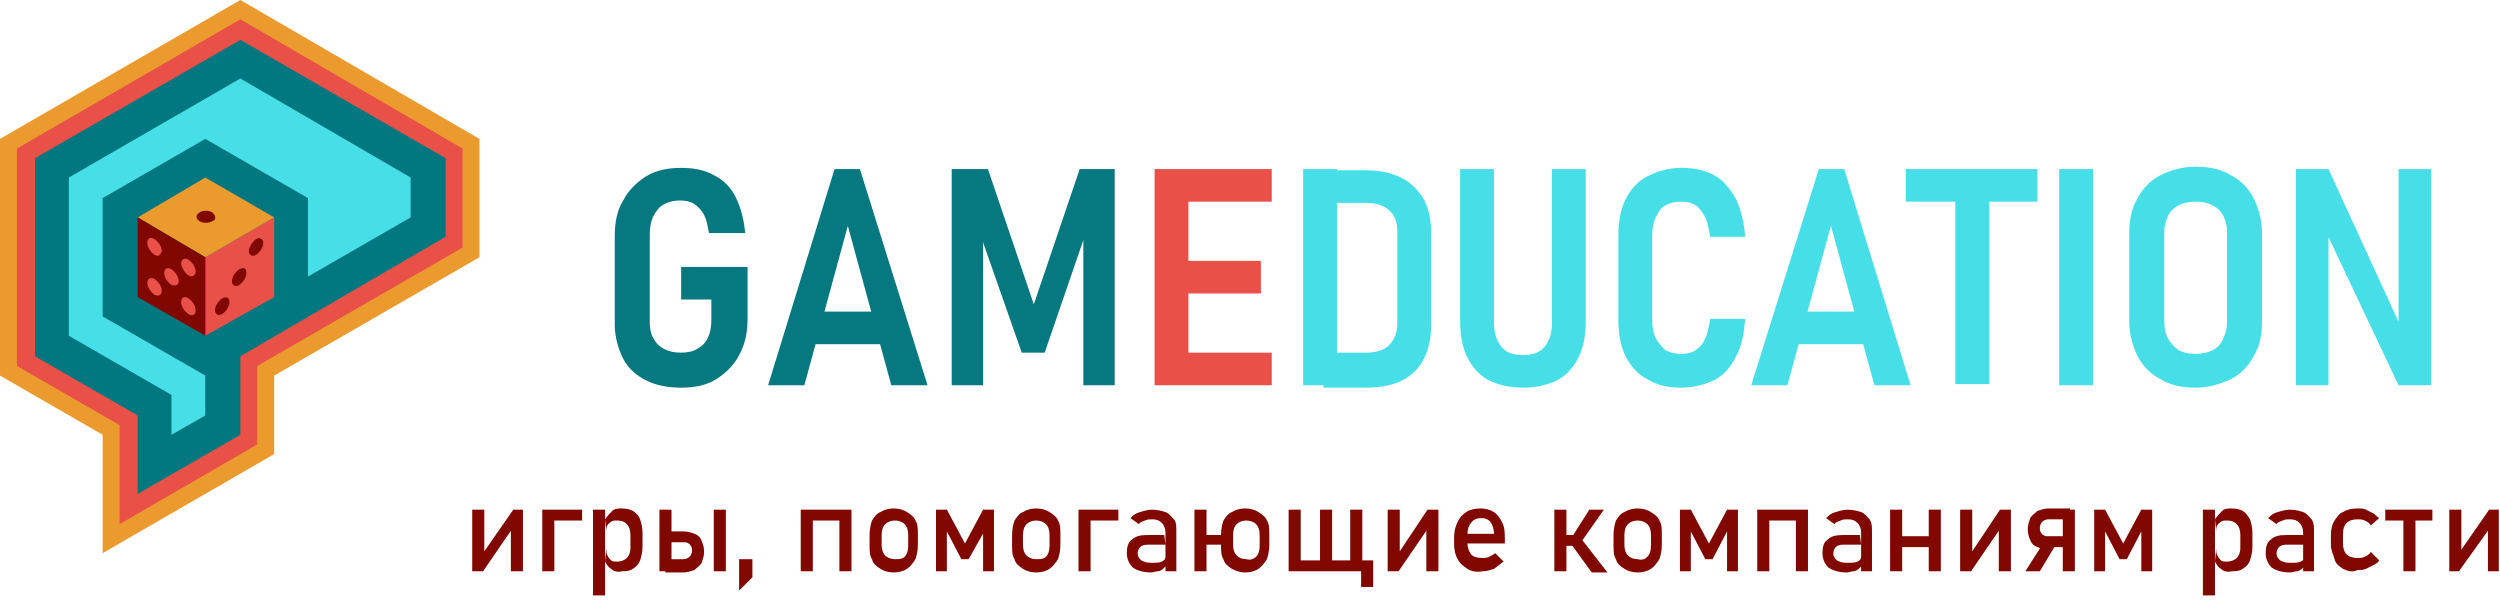 <?xml version="1.0" encoding="UTF-8"?> <svg xmlns="http://www.w3.org/2000/svg" width="207" height="50" viewBox="0 0 207 50" fill="none"><path d="M89.4 14H92.3V31.9H89.7V18.5L89.9 19.3L86.5 29.2H84.6L81.2 19.5L81.4 18.5V31.9H78.8V14H81.8L85.6 25.2L89.4 14ZM66.6 25.8H73.9V28.5H66.6V25.8ZM69.1 14H71.2L76.8 31.9H73.8L70.2 18.7L66.6 31.9H63.6L69.1 14ZM61.9 22.1V26.4C61.9 27.5 61.7 28.5 61.2 29.4C60.8 30.2 60.1 30.9 59.3 31.4C58.5 31.9 57.5 32.1 56.4 32.1C55.3 32.1 54.3 31.9 53.5 31.5C52.7 31.1 52 30.5 51.6 29.7C51.2 28.9 50.9 27.9 50.9 26.9V19.6C50.9 18.4 51.1 17.4 51.6 16.6C52 15.8 52.7 15.1 53.5 14.6C54.3 14.1 55.3 13.9 56.4 13.9C57.5 13.9 58.4 14.1 59.1 14.5C59.9 14.9 60.5 15.5 60.9 16.3C61.3 17.1 61.6 18.1 61.7 19.3H58.7C58.6 18.7 58.5 18.2 58.3 17.8C58.1 17.4 57.8 17.1 57.5 16.9C57.2 16.7 56.8 16.6 56.3 16.6C55.8 16.6 55.4 16.7 55 16.9C54.6 17.1 54.3 17.5 54.1 17.9C53.9 18.3 53.8 18.8 53.8 19.4V26.7C53.8 27.2 53.9 27.7 54.1 28C54.3 28.4 54.6 28.7 55 28.9C55.4 29.1 55.8 29.2 56.4 29.2C56.9 29.2 57.4 29.1 57.7 28.9C58.1 28.7 58.4 28.4 58.6 28C58.8 27.6 58.9 27.1 58.9 26.5V24.8H56.4V22.1H61.9Z" fill="#057880"></path><path d="M190.1 14H192.8L198.9 27.3L198.6 27.7V14H201.3V31.9H198.6L192.5 19L192.8 18.6V31.9H190.1V14ZM181.8 29.3C182.3 29.3 182.8 29.2 183.2 29C183.6 28.8 183.9 28.5 184.1 28C184.3 27.6 184.4 27.1 184.4 26.6V19.3C184.4 18.7 184.3 18.3 184.1 17.9C183.9 17.5 183.6 17.2 183.2 17C182.8 16.8 182.4 16.7 181.8 16.7C181.2 16.7 180.8 16.8 180.4 17C180 17.2 179.7 17.5 179.5 17.9C179.3 18.3 179.2 18.8 179.2 19.3V26.6C179.2 27.2 179.3 27.6 179.5 28C179.7 28.4 180 28.7 180.4 29C180.8 29.2 181.2 29.3 181.8 29.3ZM181.8 32.1C180.7 32.1 179.7 31.9 178.9 31.4C178.1 31 177.4 30.3 177 29.5C176.6 28.7 176.3 27.7 176.3 26.6V19.3C176.3 18.2 176.5 17.2 177 16.4C177.4 15.6 178.1 14.9 178.9 14.5C179.7 14.1 180.7 13.8 181.8 13.8C182.9 13.8 183.9 14 184.7 14.5C185.5 14.9 186.2 15.6 186.6 16.4C187 17.2 187.3 18.2 187.3 19.3V26.6C187.3 27.7 187.1 28.7 186.6 29.5C186.2 30.3 185.5 31 184.7 31.4C183.8 31.8 182.9 32.1 181.8 32.1ZM173.3 31.9H170.5V14H173.3V31.9ZM157.8 14H168.7V16.7H157.8V14ZM161.9 15.4H164.7V31.8H161.9V15.4ZM148.1 25.8H155.4V28.5H148.1V25.8ZM150.6 14H152.7L158.2 31.9H155.2L151.6 18.7L148 31.9H145L150.6 14ZM139.2 32.1C138.1 32.1 137.2 31.9 136.4 31.4C135.6 31 135 30.3 134.6 29.5C134.2 28.7 134 27.7 134 26.5V19.5C134 18.3 134.2 17.3 134.6 16.5C135 15.7 135.6 15 136.4 14.6C137.2 14.2 138.1 13.9 139.2 13.9C140.3 13.9 141.2 14.1 141.9 14.5C142.7 14.9 143.2 15.6 143.7 16.4C144.1 17.2 144.4 18.3 144.5 19.6H141.6C141.5 19 141.4 18.4 141.2 18C141 17.6 140.7 17.2 140.4 17C140.1 16.8 139.7 16.7 139.2 16.7C138.7 16.7 138.3 16.8 137.9 17C137.5 17.2 137.3 17.6 137.1 18C136.9 18.4 136.8 18.9 136.8 19.5V26.5C136.8 27.1 136.9 27.6 137.1 28C137.3 28.4 137.6 28.7 137.9 29C138.3 29.2 138.7 29.3 139.2 29.3C139.7 29.3 140.1 29.2 140.4 29C140.7 28.8 141 28.5 141.2 28C141.4 27.6 141.5 27 141.6 26.4H144.5C144.4 27.7 144.2 28.7 143.7 29.6C143.3 30.4 142.7 31.1 141.9 31.5C141.2 31.8 140.3 32.1 139.2 32.1ZM126.2 32.1C125.1 32.1 124.1 31.9 123.3 31.5C122.5 31.1 121.9 30.4 121.5 29.6C121.1 28.8 120.9 27.8 120.9 26.6V14H123.7V26.7C123.7 27.5 123.9 28.2 124.3 28.7C124.7 29.2 125.3 29.4 126.1 29.4C126.9 29.4 127.5 29.2 127.9 28.7C128.3 28.2 128.5 27.6 128.5 26.7V14H131.3V26.6C131.3 27.8 131.1 28.8 130.7 29.6C130.3 30.4 129.7 31.1 128.9 31.5C128.3 31.8 127.3 32.1 126.2 32.1ZM107.9 14H110.7V31.9H107.9V14ZM109.6 29.2H113.1C113.9 29.2 114.6 29 115 28.6C115.4 28.2 115.7 27.6 115.7 26.8V19.2C115.7 18.4 115.5 17.8 115 17.4C114.6 17 113.9 16.8 113.1 16.8H109.6V14.1H113.1C114.2 14.1 115.2 14.3 116 14.7C116.8 15.1 117.4 15.7 117.9 16.5C118.3 17.3 118.5 18.2 118.5 19.3V26.9C118.5 28 118.3 28.9 117.9 29.7C117.5 30.5 116.9 31.1 116.1 31.5C115.3 31.9 114.3 32.1 113.1 32.1H109.6V29.2Z" fill="#47DFE7"></path><path fill-rule="evenodd" clip-rule="evenodd" d="M22.7 37.6L8.5 45.8V36L0 31.1V11.5L19.9 0L39.7 11.5V21.3L22.7 31.1V37.6Z" fill="#EB9A2E"></path><path fill-rule="evenodd" clip-rule="evenodd" d="M21.3 36.8L9.9 43.4V35.2L1.4 30.3V12.3L19.9 1.6L38.3 12.3V20.5L21.3 30.3V36.8Z" fill="#E85048"></path><path fill-rule="evenodd" clip-rule="evenodd" d="M19.9 36L11.4 40.9V34.4L2.9 29.5V13.1L19.9 3.3L36.9 13.1V19.6L19.9 29.5V36Z" fill="#017880"></path><path fill-rule="evenodd" clip-rule="evenodd" d="M8.499 26.2L16.999 31.1V34.4L14.199 36V32.7L5.699 27.8V14.7L19.899 6.5L33.999 14.7V18L25.499 22.9V16.4L16.999 11.5L8.499 16.4V26.2Z" fill="#47DFE7"></path><path fill-rule="evenodd" clip-rule="evenodd" d="M22.7 24.6V18L17 21.3V27.8L22.7 24.6Z" fill="#E85048"></path><path fill-rule="evenodd" clip-rule="evenodd" d="M17 14.7L11.4 18L17 21.3L22.7 18L17 14.7Z" fill="#EB9A2E"></path><path fill-rule="evenodd" clip-rule="evenodd" d="M17 21.3L11.4 18V24.6L17 27.8V21.3Z" fill="#800800"></path><path fill-rule="evenodd" clip-rule="evenodd" d="M17.6 18.3C17.3 18.5 16.8 18.5 16.5 18.3C16.2 18.1 16.2 17.8 16.5 17.6C16.8 17.4 17.3 17.4 17.6 17.6C17.9 17.9 17.9 18.2 17.6 18.3Z" fill="#800800"></path><path fill-rule="evenodd" clip-rule="evenodd" d="M20.401 22.6C20.401 23 20.101 23.4 19.801 23.6C19.501 23.8 19.201 23.6 19.201 23.3C19.201 22.9 19.501 22.5 19.801 22.3C20.201 22.1 20.401 22.2 20.401 22.6ZM21.801 20.1C21.801 20.5 21.501 20.9 21.201 21.1C20.901 21.3 20.601 21.1 20.601 20.8C20.601 20.5 20.901 20 21.201 19.8C21.501 19.6 21.801 19.8 21.801 20.1ZM19.001 25C19.001 25.4 18.701 25.8 18.401 26C18.101 26.2 17.801 26 17.801 25.7C17.801 25.3 18.101 24.9 18.401 24.7C18.801 24.5 19.001 24.7 19.001 25Z" fill="#800800"></path><path fill-rule="evenodd" clip-rule="evenodd" d="M14.199 23.6C13.899 23.4 13.599 23 13.599 22.6C13.599 22.2 13.899 22.1 14.199 22.3C14.499 22.5 14.799 22.9 14.799 23.3C14.799 23.6 14.499 23.7 14.199 23.6ZM12.799 21.1C12.499 20.9 12.199 20.5 12.199 20.1C12.199 19.7 12.499 19.6 12.799 19.8C13.099 20 13.399 20.4 13.399 20.8C13.299 21.1 13.099 21.3 12.799 21.1ZM15.599 26C15.299 25.8 14.999 25.4 14.999 25C14.999 24.6 15.299 24.5 15.599 24.7C15.899 24.9 16.199 25.3 16.199 25.7C16.199 26.1 15.899 26.2 15.599 26ZM15.599 22.8C15.899 23 16.199 22.8 16.199 22.5C16.199 22.1 15.899 21.7 15.599 21.5C15.299 21.3 14.999 21.5 14.999 21.8C14.999 22.1 15.299 22.6 15.599 22.8ZM12.799 24.4C13.099 24.6 13.399 24.4 13.399 24.1C13.399 23.7 13.099 23.3 12.799 23.1C12.499 22.9 12.199 23.1 12.199 23.4C12.199 23.8 12.499 24.2 12.799 24.4Z" fill="#E85048"></path><path d="M96.8 14H105.3V16.7H96.8V14ZM96.8 21.6H104.4V24.3H96.8V21.6ZM96.8 29.2H105.3V31.9H96.8V29.2ZM95.6 14H98.4V31.9H95.6V14Z" fill="#E85048"></path><path d="M42.3 47.3V43.7L42.4 43.8L40 47.3H39.1V42.2H40.1V45.9L40 45.8L42.5 42.2H43.3V47.3H42.3Z" fill="#800800"></path><path d="M44.9 42.2H45.9V47.3H44.9V42.2ZM45.4 42.2H48.2V43.1H45.4V42.2Z" fill="#800800"></path><path d="M49.1 42.2H50.1V49.3H49.1V42.2ZM50.6 47.1C50.4 47 50.2 46.7 50.1 46.5L50.2 45.4C50.2 45.6 50.2 45.8 50.3 46C50.4 46.2 50.5 46.3 50.6 46.4C50.7 46.5 50.9 46.5 51.1 46.5C51.4 46.5 51.7 46.4 51.9 46.2C52.1 46 52.2 45.7 52.2 45.4V44.3C52.2 43.9 52.1 43.6 51.9 43.4C51.7 43.2 51.5 43.1 51.1 43.1C50.9 43.1 50.7 43.1 50.6 43.2C50.5 43.3 50.3 43.4 50.3 43.5C50.2 43.6 50.2 43.8 50.2 44L50.1 43C50.3 42.7 50.5 42.5 50.7 42.3C50.9 42.1 51.2 42.1 51.5 42.1C51.9 42.1 52.2 42.2 52.4 42.3C52.7 42.5 52.9 42.7 53 43C53.1 43.3 53.2 43.7 53.2 44.1V45.3C53.2 45.7 53.1 46.1 53 46.4C52.9 46.7 52.7 46.9 52.4 47.1C52.1 47.3 51.8 47.3 51.5 47.3C51.1 47.4 50.8 47.3 50.6 47.1Z" fill="#800800"></path><path d="M54.6 42.2H55.6V47.3H54.6V42.2ZM55.1 46.3H56.6C56.8 46.3 57 46.2 57.1 46.1C57.2 46 57.3 45.8 57.3 45.6C57.3 45.5 57.3 45.3 57.2 45.2C57.1 45.1 57.1 45 57 45C56.9 44.9 56.8 44.9 56.6 44.9H55.1V44H56.6C56.9 44 57.3 44.1 57.5 44.2C57.8 44.3 58 44.5 58.1 44.8C58.2 45 58.3 45.3 58.3 45.7C58.3 46 58.2 46.3 58.1 46.6C58 46.8 57.7 47 57.5 47.2C57.2 47.3 56.9 47.4 56.6 47.4H55.1V46.3ZM59.1 42.2H60.1V47.3H59.1V42.2Z" fill="#800800"></path><path d="M61.199 46.3H62.299V47.8L61.199 48.9V46.3Z" fill="#800800"></path><path d="M66.301 42.2H67.301V47.3H66.301V42.2ZM67.001 42.2H70.101V43.1H67.001V42.2ZM69.501 42.2H70.501V47.3H69.501V42.2Z" fill="#800800"></path><path d="M72.9 47.1C72.6 46.9 72.3 46.7 72.2 46.3C72 46 72 45.6 72 45.1V44.3C72 43.8 72.1 43.4 72.2 43.1C72.4 42.8 72.6 42.5 72.9 42.4C73.2 42.2 73.6 42.1 74 42.1C74.4 42.1 74.8 42.2 75.1 42.4C75.4 42.6 75.7 42.8 75.8 43.1C76 43.4 76 43.8 76 44.3V45.1C76 45.6 75.9 46 75.8 46.3C75.6 46.6 75.4 46.9 75.1 47.1C74.8 47.3 74.4 47.4 74 47.4C73.6 47.4 73.2 47.3 72.9 47.1ZM74.9 46.1C75.1 45.9 75.2 45.6 75.2 45.2V44.3C75.2 43.9 75.1 43.6 74.9 43.4C74.7 43.2 74.4 43.1 74.1 43.1C73.8 43.1 73.5 43.2 73.3 43.4C73.1 43.6 73 43.9 73 44.3V45.1C73 45.5 73.1 45.8 73.3 46C73.5 46.2 73.8 46.3 74.1 46.3C74.4 46.3 74.7 46.3 74.9 46.1Z" fill="#800800"></path><path d="M81.4 42.2H82.3V47.3H81.4V43.7L81.5 44L80.2 46.3H79.6L78.4 44V43.7V47.3H77.5V42.2H78.4L79.9 45L81.4 42.2Z" fill="#800800"></path><path d="M84.701 47.1C84.401 46.9 84.101 46.7 84.001 46.3C83.801 46 83.801 45.6 83.801 45.1V44.3C83.801 43.8 83.901 43.4 84.001 43.1C84.201 42.8 84.401 42.5 84.701 42.4C85.001 42.2 85.401 42.1 85.801 42.1C86.201 42.1 86.601 42.2 86.901 42.4C87.201 42.6 87.501 42.8 87.601 43.1C87.801 43.4 87.801 43.8 87.801 44.3V45.1C87.801 45.6 87.701 46 87.601 46.3C87.401 46.6 87.201 46.9 86.901 47.1C86.601 47.3 86.201 47.4 85.801 47.4C85.401 47.4 85.001 47.3 84.701 47.1ZM86.601 46.1C86.801 45.9 86.901 45.6 86.901 45.2V44.3C86.901 43.9 86.801 43.6 86.601 43.4C86.401 43.2 86.101 43.1 85.801 43.1C85.501 43.1 85.201 43.2 85.001 43.4C84.801 43.6 84.701 43.9 84.701 44.3V45.1C84.701 45.5 84.801 45.8 85.001 46C85.201 46.2 85.501 46.3 85.801 46.3C86.101 46.3 86.401 46.3 86.601 46.1Z" fill="#800800"></path><path d="M89.301 42.2H90.301V47.3H89.301V42.2ZM89.801 42.2H92.601V43.1H89.801V42.2Z" fill="#800800"></path><path d="M93.801 47C93.501 46.7 93.301 46.3 93.301 45.8C93.301 45.3 93.401 44.9 93.701 44.7C94.001 44.4 94.401 44.3 95.001 44.3H96.401L96.501 45.1H95.001C94.701 45.1 94.501 45.2 94.401 45.3C94.301 45.4 94.201 45.6 94.201 45.8C94.201 46.1 94.301 46.2 94.501 46.4C94.701 46.5 94.901 46.6 95.301 46.6C95.701 46.6 96.001 46.6 96.201 46.5C96.401 46.4 96.501 46.3 96.501 46.1L96.601 46.8C96.501 46.9 96.401 47 96.301 47.1C96.201 47.2 96.001 47.3 95.901 47.3C95.701 47.3 95.501 47.4 95.301 47.4C94.601 47.4 94.101 47.2 93.801 47ZM96.501 44.1C96.501 43.8 96.401 43.5 96.201 43.3C96.001 43.1 95.801 43 95.401 43C95.201 43 95.001 43 94.801 43.1C94.601 43.2 94.401 43.2 94.301 43.4L93.601 42.9C93.801 42.7 94.001 42.5 94.401 42.4C94.701 42.3 95.101 42.2 95.401 42.2C95.801 42.2 96.201 42.3 96.501 42.4C96.801 42.5 97.001 42.8 97.201 43C97.401 43.2 97.401 43.6 97.401 44V47.3H96.501V44.1Z" fill="#800800"></path><path d="M98.9 42.2H99.9V47.3H98.9V42.2ZM99.5 44.3H101.7V45.1H99.5V44.3ZM102 47.1C101.7 46.9 101.4 46.7 101.3 46.3C101.1 46 101.1 45.6 101.1 45.1V44.3C101.1 43.8 101.2 43.4 101.3 43.1C101.5 42.8 101.7 42.5 102 42.4C102.3 42.2 102.7 42.1 103.1 42.1C103.5 42.1 103.9 42.2 104.2 42.4C104.5 42.6 104.8 42.8 104.9 43.1C105.1 43.4 105.1 43.8 105.1 44.3V45.1C105.1 45.6 105 46 104.9 46.3C104.7 46.6 104.5 46.9 104.2 47.1C103.9 47.3 103.5 47.4 103.1 47.4C102.7 47.4 102.4 47.3 102 47.1ZM104 46.1C104.2 45.9 104.3 45.6 104.3 45.2V44.3C104.3 43.9 104.2 43.6 104 43.4C103.8 43.2 103.5 43.1 103.2 43.1C102.9 43.1 102.6 43.2 102.4 43.4C102.2 43.6 102.1 43.9 102.1 44.3V45.1C102.1 45.5 102.2 45.8 102.4 46C102.6 46.2 102.9 46.3 103.2 46.3C103.5 46.4 103.8 46.3 104 46.1Z" fill="#800800"></path><path d="M106.699 42.2H107.699V47.3H106.699V42.2ZM107.299 46.4H112.299V47.3H107.299V46.4ZM109.299 42.2H110.299V47.3H109.299V42.2ZM111.799 42.2H112.799V47.3H111.799V42.2ZM112.699 46.4H113.699V48.6H112.699V46.4Z" fill="#800800"></path><path d="M118.1 47.3V43.7L118.2 43.8L115.8 47.3H114.9V42.2H115.9V45.9L115.8 45.8L118.2 42.2H119.1V47.3H118.1Z" fill="#800800"></path><path d="M121.5 47.1C121.2 46.9 120.9 46.7 120.7 46.3C120.5 46 120.4 45.5 120.4 45.1V44.5C120.4 44 120.5 43.6 120.7 43.2C120.9 42.8 121.1 42.6 121.4 42.4C121.7 42.2 122.1 42.1 122.6 42.1C123 42.1 123.4 42.2 123.7 42.4C124 42.6 124.2 42.9 124.4 43.3C124.6 43.7 124.6 44.2 124.6 44.7V45H121.2V44.2H123.7C123.7 43.8 123.6 43.5 123.4 43.2C123.2 43 123 42.9 122.7 42.9C122.3 42.9 122 43 121.8 43.3C121.6 43.5 121.5 43.9 121.5 44.3V44.9C121.5 45.3 121.6 45.6 121.8 45.9C122 46.1 122.3 46.2 122.7 46.2C122.9 46.2 123.1 46.2 123.3 46.1C123.5 46 123.7 45.9 123.8 45.8L124.5 46.5C124.2 46.7 124 46.9 123.7 47.1C123.4 47.2 123.1 47.3 122.8 47.3C122.2 47.4 121.8 47.3 121.5 47.1Z" fill="#800800"></path><path d="M128.699 42.2H129.699V47.3H128.699V42.2ZM129.199 44.3H130.999V45.2H129.199V44.3ZM130.199 44.4L131.599 42.2H132.799L130.699 45.2L130.199 44.4ZM130.199 45.2L130.999 44.7L133.099 47.4H131.799L130.199 45.2Z" fill="#800800"></path><path d="M134.5 47.1C134.2 46.9 133.9 46.7 133.8 46.3C133.6 46 133.6 45.6 133.6 45.1V44.3C133.6 43.8 133.7 43.4 133.8 43.1C134 42.8 134.2 42.5 134.5 42.4C134.8 42.2 135.2 42.1 135.6 42.1C136 42.1 136.4 42.2 136.7 42.4C137 42.6 137.3 42.8 137.4 43.1C137.6 43.4 137.6 43.8 137.6 44.3V45.1C137.6 45.6 137.5 46 137.4 46.3C137.2 46.6 137 46.9 136.7 47.1C136.4 47.3 136 47.4 135.6 47.4C135.2 47.4 134.8 47.3 134.5 47.1ZM136.4 46.1C136.6 45.9 136.7 45.6 136.7 45.2V44.3C136.7 43.9 136.6 43.6 136.4 43.4C136.2 43.2 135.9 43.1 135.6 43.1C135.3 43.1 135 43.2 134.8 43.4C134.6 43.6 134.5 43.9 134.5 44.3V45.1C134.5 45.5 134.6 45.8 134.8 46C135 46.2 135.3 46.3 135.6 46.3C136 46.4 136.2 46.3 136.4 46.1Z" fill="#800800"></path><path d="M143 42.2H143.9V47.3H143V43.7V44L141.8 46.3H141.2L140 44V43.7V47.3H139.1V42.2H140L141.5 45L143 42.2Z" fill="#800800"></path><path d="M145.5 42.2H146.5V47.3H145.5V42.2ZM146.1 42.2H149.2V43.1H146.1V42.2ZM148.7 42.2H149.7V47.3H148.7V42.2Z" fill="#800800"></path><path d="M151.4 47C151.1 46.7 150.9 46.3 150.9 45.8C150.9 45.3 151 44.9 151.3 44.7C151.6 44.4 152 44.3 152.6 44.3H154L154.1 45.1H152.6C152.3 45.1 152.1 45.2 152 45.3C151.9 45.4 151.8 45.6 151.8 45.8C151.8 46.1 151.9 46.2 152.1 46.4C152.3 46.5 152.5 46.6 152.9 46.6C153.3 46.6 153.6 46.6 153.8 46.5C154 46.4 154.1 46.3 154.1 46.1L154.2 46.8C154.1 46.9 154 47 153.9 47.1C153.8 47.2 153.6 47.3 153.5 47.3C153.3 47.3 153.1 47.4 152.9 47.4C152.2 47.4 151.7 47.2 151.4 47ZM154.1 44.1C154.1 43.8 154 43.5 153.8 43.3C153.6 43.1 153.4 43 153 43C152.8 43 152.6 43 152.4 43.1C152.2 43.2 152 43.2 151.9 43.4L151.2 42.9C151.4 42.7 151.6 42.5 152 42.4C152.3 42.3 152.7 42.2 153 42.2C153.4 42.2 153.8 42.3 154.1 42.4C154.4 42.5 154.6 42.8 154.8 43C155 43.3 155 43.6 155 44V47.3H154.1V44.1Z" fill="#800800"></path><path d="M156.5 42.2H157.5V47.3H156.5V42.2ZM157.2 44.4H160.3V45.3H157.2V44.4ZM159.7 42.2H160.7V47.3H159.7V42.2Z" fill="#800800"></path><path d="M165.501 47.3V43.7L165.601 43.8L163.201 47.3H162.301V42.2H163.301V45.9L163.201 45.8L165.601 42.2H166.501V47.3H165.501Z" fill="#800800"></path><path d="M167.699 47.3L169.099 45.1L170.099 45.3L168.899 47.3H167.699ZM169.599 45.5C169.299 45.5 168.899 45.4 168.699 45.3C168.399 45.2 168.199 45 168.099 44.7C167.999 44.5 167.899 44.2 167.899 43.8C167.899 43.5 167.999 43.2 168.099 42.9C168.199 42.7 168.499 42.5 168.699 42.3C168.999 42.2 169.299 42.1 169.599 42.1H171.399V43H169.599C169.399 43 169.199 43.1 169.099 43.2C168.999 43.3 168.899 43.5 168.899 43.7C168.899 43.8 168.899 44 168.999 44.1C169.099 44.2 169.099 44.3 169.199 44.3C169.299 44.4 169.399 44.4 169.599 44.4H171.399V45.3H169.599V45.5ZM170.799 42.2H171.799V47.3H170.799V42.2Z" fill="#800800"></path><path d="M177.3 42.2H178.2V47.3H177.3V43.7V44L176.1 46.3H175.5L174.3 44V43.7V47.3H173.4V42.2H174.3L175.8 45L177.3 42.2Z" fill="#800800"></path><path d="M182.4 42.2H183.4V49.3H182.4V42.2ZM183.9 47.1C183.7 47 183.5 46.7 183.4 46.5L183.5 45.4C183.5 45.6 183.5 45.8 183.6 46C183.7 46.2 183.8 46.3 183.9 46.4C184 46.5 184.2 46.5 184.4 46.5C184.7 46.5 185 46.4 185.2 46.2C185.4 46 185.5 45.7 185.5 45.4V44.3C185.5 43.9 185.4 43.6 185.2 43.4C185 43.2 184.8 43.1 184.4 43.1C184.2 43.1 184 43.1 183.9 43.2C183.8 43.3 183.6 43.4 183.6 43.5C183.5 43.6 183.5 43.8 183.5 44L183.4 43C183.6 42.7 183.8 42.5 184 42.3C184.2 42.1 184.5 42.1 184.8 42.1C185.2 42.1 185.5 42.2 185.7 42.3C186 42.5 186.1 42.7 186.3 43C186.4 43.3 186.5 43.7 186.5 44.1V45.3C186.5 45.7 186.4 46.1 186.3 46.4C186.2 46.7 186 46.9 185.7 47.1C185.4 47.3 185.1 47.3 184.8 47.3C184.4 47.4 184.1 47.3 183.9 47.1Z" fill="#800800"></path><path d="M188.1 47C187.8 46.7 187.6 46.3 187.6 45.8C187.6 45.3 187.7 44.9 188 44.7C188.3 44.4 188.7 44.3 189.3 44.3H190.7L190.8 45.1H189.3C189 45.1 188.8 45.2 188.7 45.3C188.6 45.4 188.5 45.6 188.5 45.8C188.5 46.1 188.6 46.2 188.8 46.4C189 46.5 189.2 46.6 189.6 46.6C190 46.6 190.3 46.6 190.5 46.5C190.7 46.4 190.8 46.3 190.8 46.1L190.9 46.8C190.8 46.9 190.7 47 190.6 47.1C190.5 47.2 190.3 47.3 190.2 47.3C190 47.3 189.8 47.4 189.6 47.4C188.9 47.4 188.4 47.2 188.1 47ZM190.7 44.1C190.7 43.8 190.6 43.5 190.4 43.3C190.2 43.1 190 43 189.6 43C189.4 43 189.2 43 189 43.1C188.8 43.2 188.6 43.2 188.5 43.4L187.8 42.9C188 42.7 188.2 42.5 188.6 42.4C188.9 42.3 189.3 42.2 189.6 42.2C190 42.2 190.4 42.3 190.7 42.4C191 42.5 191.2 42.8 191.4 43C191.6 43.3 191.6 43.6 191.6 44V47.3H190.7V44.1Z" fill="#800800"></path><path d="M194 47.1C193.7 46.9 193.4 46.7 193.3 46.3C193.2 45.9 193 45.6 193 45.1V44.3C193 43.8 193.1 43.4 193.3 43.1C193.5 42.8 193.7 42.5 194 42.4C194.3 42.2 194.7 42.1 195.2 42.1C195.5 42.1 195.7 42.1 195.9 42.2C196.1 42.3 196.3 42.4 196.5 42.5C196.7 42.6 196.8 42.8 197 42.9L196.3 43.5C196.2 43.3 196 43.2 195.8 43.1C195.6 43 195.4 43 195.2 43C194.8 43 194.5 43.1 194.3 43.3C194.1 43.5 194 43.8 194 44.2V45C194 45.4 194.1 45.7 194.3 45.9C194.5 46.1 194.8 46.2 195.2 46.2C195.4 46.2 195.6 46.2 195.8 46.1C196 46 196.2 45.9 196.3 45.7L197 46.4C196.9 46.6 196.7 46.7 196.5 46.8C196.3 46.9 196.1 47 195.9 47.1C195.7 47.2 195.4 47.2 195.2 47.2C194.8 47.4 194.4 47.3 194 47.1Z" fill="#800800"></path><path d="M197.5 42.2H201.4V43.1H197.5V42.2ZM199 42.8H200V47.3H199V42.8Z" fill="#800800"></path><path d="M206.001 47.3V43.7L206.101 43.8L203.601 47.3H202.801V42.2H203.801V45.9L203.601 45.8L206.101 42.2H206.901V47.3H206.001Z" fill="#800800"></path></svg> 